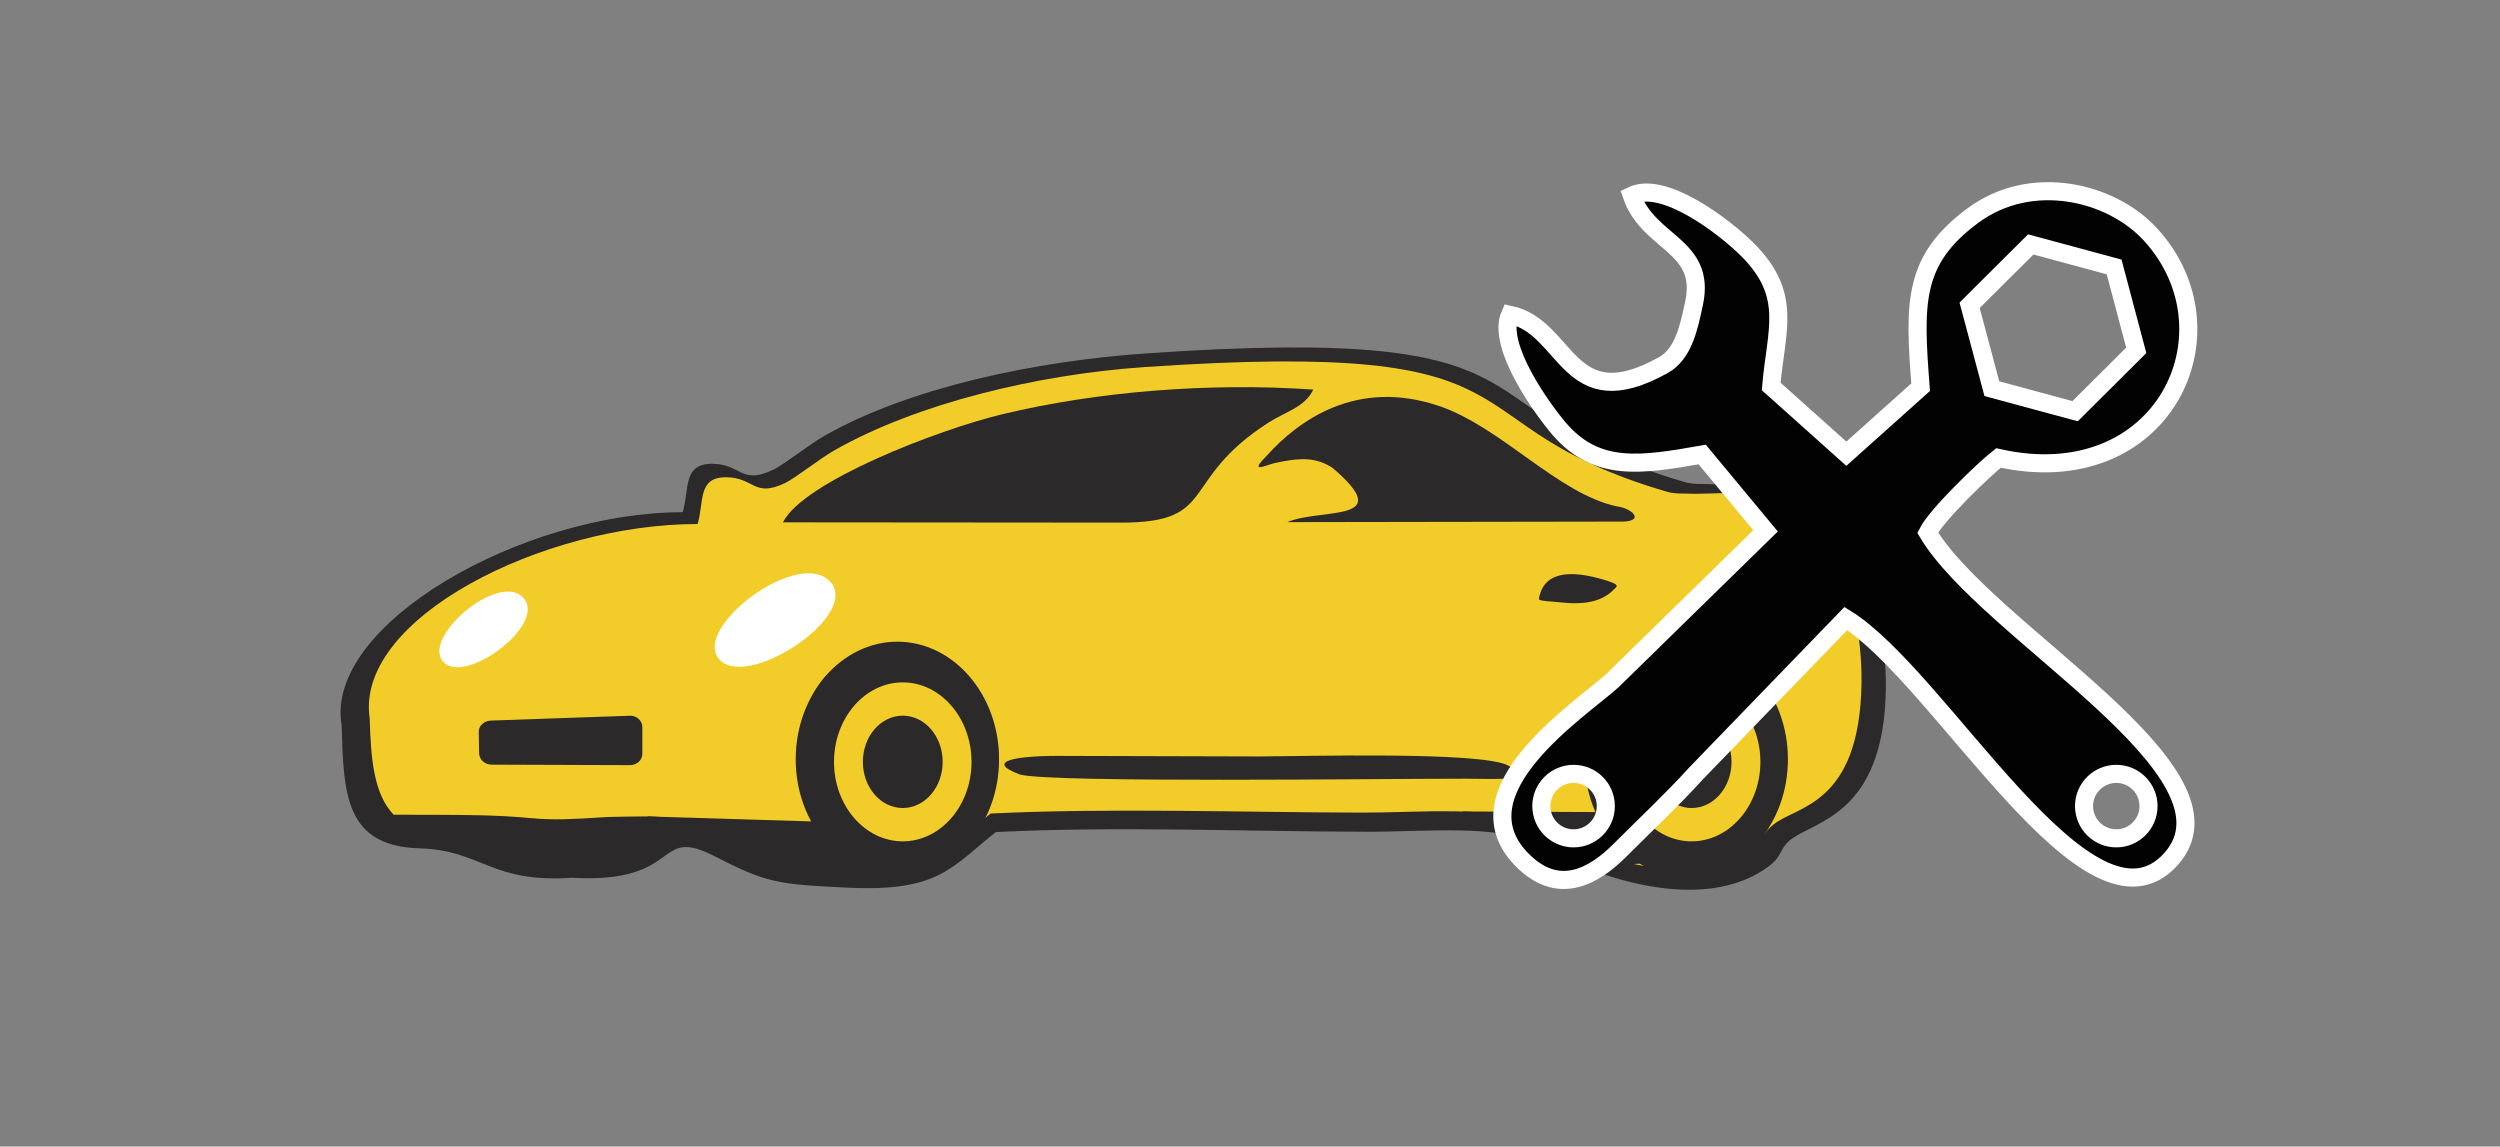 <?xml version="1.0" encoding="utf-8"?>
<!-- Generator: Adobe Illustrator 16.0.0, SVG Export Plug-In . SVG Version: 6.00 Build 0)  -->
<!DOCTYPE svg PUBLIC "-//W3C//DTD SVG 1.1//EN" "http://www.w3.org/Graphics/SVG/1.1/DTD/svg11.dtd">
<svg version="1.1" id="Layer_1" xmlns="http://www.w3.org/2000/svg" xmlns:xlink="http://www.w3.org/1999/xlink" x="0px" y="0px"
	 width="70.5px" height="32.333px" viewBox="0 0 70.5 32.333" enable-background="new 0 0 70.5 32.333" xml:space="preserve">
<rect x="0" y="0" width="70.5" height="32.333" fill="#808080" stroke="none"/>
<g>
	<g>
		<path fill-rule="evenodd" clip-rule="evenodd" fill="#2B2929" d="M47.513,13.596c0.257,0.075,0.562,0.044,0.822,0.061
			c1.973-0.058,3.288,0.147,3.986,1.587c0.542,1.119,0.879,2.839,0.86,4.185c-0.055,3.604-2.062,3.717-2.718,4.276
			c-0.278,0.237-0.208,0.443-0.576,0.719c-1.829,1.374-4.873,0.348-6.512-0.595c-1.043-0.6-3.188-0.37-4.833-0.373
			c-3.496-0.008-7.013-0.161-10.459,0.008c-1.24,0.98-1.605,1.688-4.144,1.569c-1.957-0.09-2.316-0.127-3.759-0.874
			c-1.762-0.912-0.874,0.775-4.052,0.593c-2.296,0.158-2.537-0.778-4.299-0.829c-2.109-0.062-2.14-1.553-2.194-3.466
			c-0.5-2.84,5.094-6.012,9.617-6.013c0.195-0.637-0.011-1.377,0.842-1.365c0.823,0.01,0.792,0.605,1.715,0.166
			c0.287-0.136,0.992-0.699,1.43-0.949c2.429-1.386,6.004-2.119,9.096-2.331C44.523,9.125,40.777,11.622,47.513,13.596z"/>
		<g>
			<g>
				<path fill-rule="evenodd" clip-rule="evenodd" fill="#F2CC29" d="M47.012,13.868c0.248,0.072,0.543,0.042,0.795,0.058
					c1.904-0.055,3.184-0.091,3.858,1.298c0.524,1.08,0.849,2.741,0.83,4.039c-0.053,3.478-1.859,3.458-2.493,3.997
					c-0.269,0.228-0.268,0.323-0.623,0.59c-1.767,1.326-4.52,0.336-6.104-0.574c-1.007-0.579-3.266-0.356-4.856-0.36
					c-3.378-0.006-7.156-0.138-10.485,0.026c-1.198,0.946-1.17,1.609-3.623,1.497c-1.89-0.087-2.146,0.07-3.541-0.65
					c-1.702-0.879-2.023-0.771-3.616-0.751c-2.218,0.152-1.764,0.005-3.466-0.044c-0.765-0.022-2.588-0.018-2.588-0.018
					c-0.557-0.587-0.643-1.566-0.675-2.72c-0.422-2.807,4.876-5.478,9.247-5.479c0.188-0.614-0.01-1.329,0.813-1.318
					c0.795,0.01,0.766,0.584,1.657,0.161c0.277-0.132,0.958-0.675,1.381-0.917c2.347-1.337,5.757-2.146,8.743-2.351
					C44.043,9.544,40.504,11.963,47.012,13.868z"/>
				<path fill-rule="evenodd" clip-rule="evenodd" fill="#2B2929" d="M45.589,14.278c0.478,0.06,0.843,0.464,0.029,0.431
					l-9.316,0.015c0.958-0.409,3.115,0.04,1.28-1.526c-0.457-0.301-0.891-0.304-1.643-0.139c-0.321,0.086-0.712,0.295-0.208-0.219
					c0.881-0.974,2.516-2.176,4.839-1.395C42.331,12.036,43.925,13.921,45.589,14.278z"/>
				<path fill-rule="evenodd" clip-rule="evenodd" fill="#2B2929" d="M42.53,21.587c0.901,0.465-0.462,0.373-1.207,0.372
					c-2.43-0.001-11.582,0.121-12.554-0.115c-1.044-0.386-0.105-0.546,1.324-0.527l5.432,0.015
					C36.737,21.329,41.775,21.184,42.53,21.587z"/>
				<path fill-rule="evenodd" clip-rule="evenodd" fill="#2B2929" d="M45.468,16.666c-0.312,0.287-0.763,0.403-1.491,0.318
					c-0.668-0.058-0.599-0.036-0.551-0.221c0.169-0.619,0.839-0.67,1.627-0.463C45.832,16.504,45.563,16.543,45.468,16.666z"/>
				<path fill-rule="evenodd" clip-rule="evenodd" fill="#2B2929" d="M17.766,21.577l-3.907-0.014
					c-0.19-0.001-0.343-0.144-0.347-0.318L13.5,20.639c-0.003-0.175,0.156-0.313,0.347-0.319l3.919-0.136
					c0.191-0.007,0.348,0.143,0.348,0.318v0.757C18.114,21.434,17.957,21.579,17.766,21.577z"/>
				<path fill-rule="evenodd" clip-rule="evenodd" fill="#FFFFFF" d="M23.357,16.35c1.037,0.9-2.166,3.069-3.029,2.287
					C19.412,17.806,22.386,15.507,23.357,16.35z"/>
				<path fill-rule="evenodd" clip-rule="evenodd" fill="#FFFFFF" d="M14.733,16.83c0.759,0.729-1.584,2.486-2.216,1.852
					C11.846,18.009,14.022,16.147,14.733,16.83z"/>
				<path fill-rule="evenodd" clip-rule="evenodd" fill="#2B2929" d="M31.622,14.738l-9.543-0.008
					c0.574-1.148,4.375-2.615,6.197-3.051c2.663-0.638,5.802-0.896,8.759-0.693c-0.241,0.503-0.78,0.618-1.274,0.938
					C33.233,13.552,34.372,14.738,31.622,14.738z"/>
				<path fill-rule="evenodd" clip-rule="evenodd" fill="#2B2929" d="M47.451,23.704c1.29,0,2.342-1.216,2.342-2.707
					c0-1.491-1.052-2.708-2.342-2.708c-1.289,0-2.342,1.217-2.342,2.708C45.109,22.487,46.162,23.704,47.451,23.704z"/>
				<path fill-rule="evenodd" clip-rule="evenodd" fill="#2B2929" d="M24.925,23.704c1.289,0,2.342-1.216,2.342-2.707
					c0-1.491-1.053-2.708-2.342-2.708c-1.29,0-2.341,1.217-2.341,2.708C22.583,22.487,23.635,23.704,24.925,23.704z"/>
			</g>
			<path fill-rule="evenodd" clip-rule="evenodd" fill="#FFFFFF" d="M24.925,22.765c0.843,0,1.53-0.795,1.53-1.769
				s-0.687-1.768-1.53-1.768c-0.842,0-1.529,0.794-1.529,1.768S24.083,22.765,24.925,22.765z"/>
			<path fill-rule="evenodd" clip-rule="evenodd" fill="#FFFFFF" d="M47.529,22.765c0.842,0,1.529-0.795,1.529-1.769
				s-0.688-1.768-1.529-1.768c-0.843,0-1.53,0.794-1.53,1.768S46.686,22.765,47.529,22.765z"/>
		</g>
	</g>
	<path fill-rule="evenodd" clip-rule="evenodd" fill="#2B2929" d="M25.306,24.725c1.58,0,2.868-1.489,2.868-3.314
		c0-1.826-1.288-3.315-2.868-3.315c-1.579,0-2.867,1.489-2.867,3.315C22.438,23.236,23.727,24.725,25.306,24.725z"/>
	<path fill-rule="evenodd" clip-rule="evenodd" fill="#F2CC29" d="M25.458,23.726c1.068,0,1.939-1.007,1.939-2.241
		c0-1.235-0.871-2.242-1.939-2.242c-1.068,0-1.939,1.007-1.939,2.242C23.518,22.719,24.389,23.726,25.458,23.726z"/>
	<ellipse fill-rule="evenodd" clip-rule="evenodd" fill="#2B2929" cx="25.458" cy="21.484" rx="1.125" ry="1.302"/>
	<path fill-rule="evenodd" clip-rule="evenodd" fill="#2B2929" d="M47.552,24.725c1.579,0,2.867-1.489,2.867-3.314
		c0-1.826-1.288-3.315-2.867-3.315c-1.58,0-2.868,1.489-2.868,3.315C44.684,23.236,45.972,24.725,47.552,24.725z"/>
	<path fill-rule="evenodd" clip-rule="evenodd" fill="#F2CC29" d="M47.703,23.726c1.069,0,1.94-1.007,1.94-2.241
		c0-1.235-0.871-2.242-1.94-2.242c-1.067,0-1.938,1.007-1.938,2.242C45.764,22.719,46.635,23.726,47.703,23.726z"/>
	<ellipse fill-rule="evenodd" clip-rule="evenodd" fill="#2B2929" cx="47.703" cy="21.484" rx="1.126" ry="1.302"/>
	<path fill-rule="evenodd" clip-rule="evenodd" fill="#2B2929" d="M18.245,23.023l4.833,0.147c0,0-0.021,0.202,0.775,0.741
		c0.797,0.539,1.027,0.778,1.027,0.778s-1.416,0.198-2.108,0.043c-0.693-0.154-1.617-0.414-2.504-0.772
		C19.379,23.603,18.245,23.023,18.245,23.023z"/>
	<path fill-rule="evenodd" clip-rule="evenodd" fill="#2B2929" d="M41.232,22.883l4.087,0.019c0,0-0.018,0.276,0.657,0.732
		c0.674,0.455,0.869,0.658,0.869,0.658s-1.198,0.167-1.784,0.038c-0.585-0.131-1.367-0.351-2.117-0.655
		C42.192,23.373,41.232,22.883,41.232,22.883z"/>
</g>
<path fill-rule="evenodd" clip-rule="evenodd" fill="#020202" stroke="#FFFFFF" stroke-width="0.51" stroke-miterlimit="22.926" d="
	M46.017,5.516c0.469,1.355,2.099,1.392,1.758,3.021c-0.145,0.69-0.302,1.442-0.863,1.756c-2.723,1.521-2.683-1.067-4.331-1.417
	c-0.385,0.878,0.941,2.701,1.4,3.23c1.052,1.213,2.295,1.015,4.021,0.711l1.786,2.153l-4.325,4.23
	c-0.916,0.823-4.408,3.096-2.57,5.018c1.038,1.085,2.055,0.497,2.796-0.247c0.829-0.831,1.395-1.345,2.146-2.167l4.217-4.361
	c2.679,1.654,6.872,9.368,9.174,6.778c2.195-2.47-5.194-6.388-6.866-9.202c0.257-0.503,1.567-1.766,1.997-2.104
	c4.654,1.041,6.807-3.552,4.286-6.303c-1.112-1.213-3.368-1.75-5.011-0.53c-1.701,1.261-1.653,2.459-1.47,4.837l-2.095,1.876
	l-2.119-1.897c0.134-1.598,0.624-2.581-0.688-3.878C48.622,6.391,46.923,5.084,46.017,5.516L46.017,5.516z M57.268,6.893
	l1.175,0.317l1.175,0.318l0.312,1.175l0.312,1.176l-0.862,0.859l-0.862,0.857l-1.174-0.317l-1.174-0.318l-0.313-1.175L55.543,8.61
	l0.862-0.859L57.268,6.893L57.268,6.893z M44.375,21.823c0.502,0,0.909,0.407,0.909,0.909s-0.407,0.909-0.909,0.909
	s-0.909-0.407-0.909-0.909S43.873,21.823,44.375,21.823L44.375,21.823z M59.679,21.823c0.502,0,0.909,0.407,0.909,0.909
	s-0.407,0.909-0.909,0.909s-0.909-0.407-0.909-0.909S59.177,21.823,59.679,21.823z"/>
</svg>
